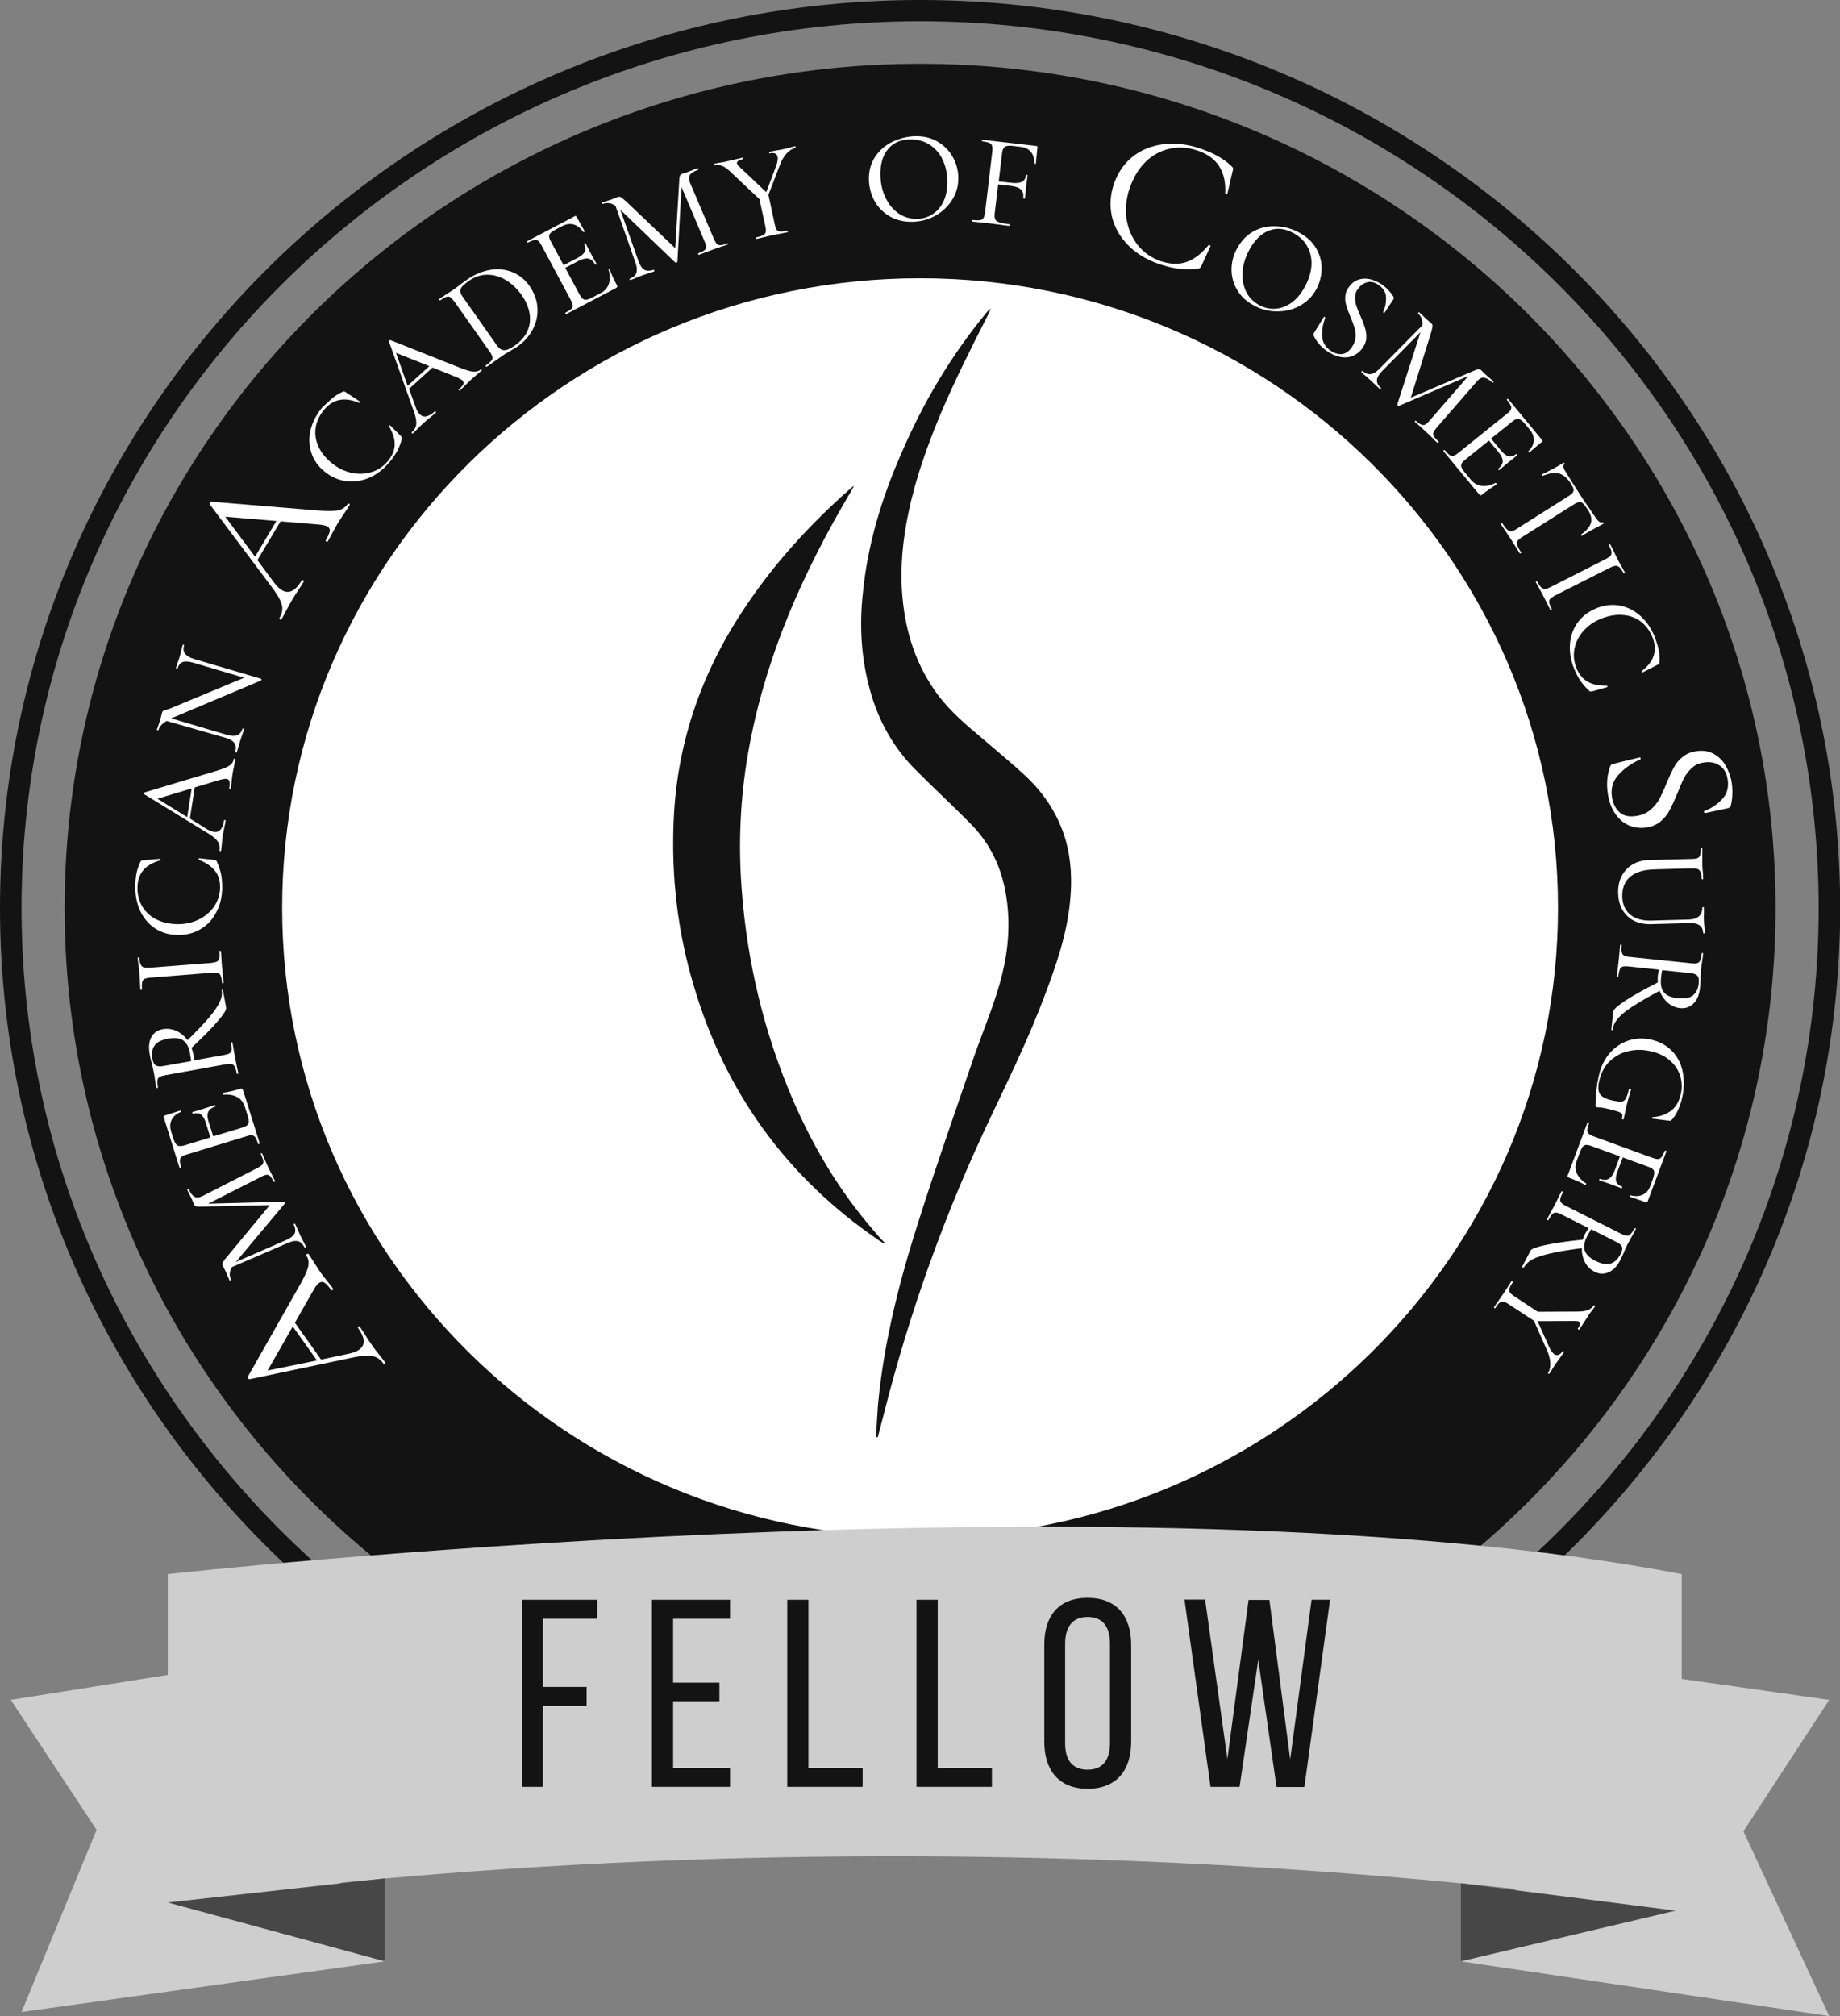 <svg width="63" height="69" viewBox="0 0 63 69" fill="none" xmlns="http://www.w3.org/2000/svg">
<rect x="0" y="0" width="63" height="69" fill="#808080" stroke="none"/>
<g clip-path="url(#clip0_125_453)">
<path d="M31.503 62.149C14.129 62.149 0 48.211 0 31.078C0 13.944 14.129 0 31.503 0C48.877 0 63.006 13.938 63.006 31.078C63.006 48.217 48.871 62.149 31.503 62.149ZM31.503 0.728C14.535 0.728 0.737 14.338 0.737 31.078C0.737 47.811 14.541 61.428 31.503 61.428C48.465 61.428 62.269 47.811 62.269 31.078C62.263 14.338 48.465 0.728 31.503 0.728Z" fill="#131313"/>
<path d="M31.503 59.973C47.68 59.973 60.794 47.036 60.794 31.078C60.794 15.119 47.68 2.183 31.503 2.183C15.326 2.183 2.212 15.119 2.212 31.078C2.212 47.036 15.326 59.973 31.503 59.973Z" fill="#131313"/>
<path d="M31.503 52.715C43.617 52.715 53.437 43.028 53.437 31.077C53.437 19.127 43.617 9.439 31.503 9.439C19.389 9.439 9.569 19.127 9.569 31.077C9.569 43.028 19.389 52.715 31.503 52.715Z" fill="white"/>
<path d="M31.503 52.806C19.359 52.806 9.477 43.057 9.477 31.078C9.477 19.098 19.359 9.349 31.503 9.349C43.647 9.349 53.529 19.091 53.529 31.078C53.529 43.063 43.647 52.806 31.503 52.806ZM31.503 9.524C19.457 9.524 9.661 19.189 9.661 31.071C9.661 42.954 19.457 52.618 31.503 52.618C43.549 52.618 53.345 42.954 53.345 31.071C53.345 19.195 43.542 9.524 31.503 9.524Z" fill="#131313"/>
<path d="M5.746 53.874C5.746 53.874 38.571 50.224 57.579 53.874V65.393C57.579 65.393 33.869 61.391 5.746 65.114V53.874Z" fill="#CECECE"/>
<path d="M57.37 57.432L62.631 58.178L59.693 62.677L62.631 69L50.02 67.127L57.37 57.432Z" fill="#CECECE"/>
<path d="M50.02 64.453V67.126L57.37 65.393L50.02 64.453Z" fill="#474747"/>
<path d="M0.369 58.178L7.436 57.056L13.176 67.127L0.737 68.861L3.306 62.628L0.369 58.178Z" fill="#CECECE"/>
<path d="M5.746 65.114L13.176 64.289V67.127L5.746 65.114Z" fill="#474747"/>
<path d="M20.084 58.384H18.591V61.155H17.866V54.752H20.447V55.401H18.591V57.735H20.084V58.384Z" fill="#131313"/>
<path d="M24.632 58.226H23.047V60.506H24.995V61.155H22.321V54.752H24.995V55.401H23.047V57.59H24.632V58.226Z" fill="#131313"/>
<path d="M26.955 54.752H27.68V60.506H29.536V61.155H26.955V54.752Z" fill="#131313"/>
<path d="M31.38 54.752H32.106V60.506H33.962V61.155H31.38V54.752Z" fill="#131313"/>
<path d="M37.237 54.686C38.239 54.686 38.73 55.316 38.73 56.298V59.609C38.73 60.579 38.239 61.221 37.237 61.221C36.248 61.221 35.756 60.579 35.756 59.609V56.298C35.75 55.316 36.241 54.686 37.237 54.686ZM37.237 60.567C37.766 60.567 38.005 60.227 38.005 59.645V56.262C38.005 55.686 37.766 55.341 37.237 55.341C36.715 55.341 36.469 55.686 36.469 56.262V59.645C36.463 60.233 36.715 60.567 37.237 60.567Z" fill="#131313"/>
<path d="M41.447 61.155L40.556 54.746H41.262L42.025 60.203L42.75 54.758H43.463L44.175 60.215L44.907 54.752H45.54L44.661 61.161H43.708L43.082 56.808L42.442 61.155H41.447Z" fill="#131313"/>
<path d="M29.991 49.187C30.016 48.829 30.034 48.459 30.059 48.108C30.262 45.895 30.821 43.743 31.503 41.633C32.062 39.881 32.677 38.129 33.279 36.37C33.544 35.582 33.869 34.812 34.121 34.024C34.404 33.151 34.564 32.272 34.521 31.35C34.465 30.162 34.109 29.095 33.267 28.228C32.812 27.767 32.345 27.319 31.878 26.87C31.694 26.688 31.503 26.5 31.319 26.318C30.569 25.555 30.078 24.657 29.795 23.645C29.488 22.553 29.42 21.432 29.543 20.31C29.703 18.649 30.182 17.067 30.852 15.539C31.602 13.787 32.56 12.174 33.765 10.713C33.808 10.658 33.857 10.61 33.925 10.567C33.9 10.634 33.857 10.701 33.833 10.768C33.261 11.889 32.696 13.011 32.204 14.169C31.749 15.26 31.35 16.369 31.11 17.527C30.907 18.479 30.815 19.425 30.895 20.389C30.999 21.644 31.374 22.802 32.136 23.814C32.548 24.354 33.07 24.803 33.593 25.239C34.115 25.688 34.65 26.124 35.142 26.585C35.781 27.191 36.248 27.919 36.494 28.774C36.678 29.447 36.709 30.132 36.641 30.817C36.537 31.951 36.174 33.006 35.775 34.06C35.252 35.455 34.601 36.801 33.955 38.159C32.376 41.457 31.147 44.883 30.256 48.417C30.188 48.678 30.12 48.932 30.053 49.193C30.028 49.187 30.004 49.187 29.991 49.187Z" fill="#131313"/>
<path d="M30.268 42.566C30.2 42.524 30.145 42.488 30.083 42.445C26.918 40.281 24.817 37.359 23.747 33.715C23.2 31.884 22.985 30.011 23.065 28.113C23.169 25.488 23.987 23.093 25.431 20.904C26.476 19.31 27.742 17.928 29.174 16.673C29.186 16.66 29.198 16.66 29.241 16.63C29.198 16.709 29.174 16.751 29.149 16.8C28.332 18.17 27.601 19.583 26.998 21.044C26.371 22.584 25.892 24.166 25.609 25.803C25.345 27.331 25.277 28.877 25.394 30.429C25.579 32.921 26.156 35.334 27.146 37.638C27.84 39.244 28.725 40.736 29.874 42.069C30.01 42.227 30.139 42.385 30.286 42.53C30.286 42.554 30.286 42.554 30.268 42.566Z" fill="#131313"/>
<path d="M10.515 42.918C10.534 42.906 10.552 42.9 10.564 42.918C10.614 42.985 10.681 43.094 10.773 43.239C10.866 43.385 10.939 43.494 10.982 43.561C11.038 43.64 11.117 43.737 11.21 43.852C11.296 43.961 11.363 44.046 11.406 44.106C11.419 44.119 11.412 44.137 11.388 44.149C11.369 44.161 11.351 44.167 11.339 44.149C11.246 44.022 11.173 43.937 11.111 43.9C11.05 43.864 10.988 43.864 10.927 43.906C10.872 43.943 10.81 44.022 10.736 44.149L10.097 45.271L10.995 46.532L11.947 46.331C12.088 46.301 12.199 46.259 12.291 46.198C12.519 46.041 12.506 45.792 12.261 45.452C12.248 45.434 12.254 45.416 12.273 45.404C12.291 45.392 12.31 45.392 12.322 45.41C12.365 45.471 12.427 45.568 12.506 45.695C12.592 45.834 12.672 45.95 12.746 46.053C12.807 46.144 12.887 46.247 12.986 46.368C13.066 46.471 13.133 46.556 13.189 46.629C13.201 46.647 13.195 46.665 13.176 46.677C13.158 46.689 13.139 46.689 13.127 46.671C13.059 46.574 12.98 46.501 12.894 46.459C12.807 46.416 12.691 46.398 12.549 46.398C12.408 46.404 12.217 46.428 11.978 46.483L8.542 47.205C8.524 47.205 8.512 47.192 8.493 47.174C8.481 47.156 8.475 47.138 8.481 47.126L10.239 44.028C10.417 43.725 10.515 43.5 10.552 43.355C10.583 43.203 10.564 43.076 10.484 42.967C10.484 42.949 10.491 42.93 10.515 42.918ZM10.853 46.562L10.024 45.398L9.163 46.907L10.853 46.562Z" fill="white"/>
<path d="M8.942 39.474C8.96 39.468 8.966 39.468 8.972 39.474C9.015 39.559 9.046 39.632 9.065 39.687L9.194 39.972L9.329 40.245C9.353 40.287 9.384 40.348 9.421 40.426C9.421 40.432 9.415 40.438 9.403 40.445C9.384 40.451 9.378 40.451 9.372 40.451C9.329 40.36 9.286 40.293 9.255 40.257C9.218 40.22 9.181 40.202 9.132 40.208C9.089 40.208 9.022 40.232 8.942 40.275L7.129 41.196L9.716 41.13C9.728 41.13 9.741 41.136 9.747 41.154C9.753 41.166 9.753 41.184 9.747 41.196L8.075 43.191L9.802 42.439C9.95 42.373 10.042 42.3 10.085 42.221C10.128 42.136 10.116 42.033 10.054 41.906C10.054 41.9 10.06 41.894 10.072 41.888C10.091 41.881 10.097 41.881 10.103 41.881C10.14 41.96 10.165 42.015 10.183 42.057L10.281 42.282L10.392 42.5C10.411 42.536 10.441 42.591 10.472 42.663C10.478 42.67 10.472 42.682 10.454 42.688C10.435 42.694 10.429 42.694 10.423 42.688C10.367 42.579 10.3 42.506 10.208 42.482C10.116 42.457 9.999 42.476 9.851 42.542L7.94 43.367C7.854 43.506 7.842 43.652 7.909 43.797C7.915 43.803 7.909 43.815 7.891 43.822C7.872 43.828 7.866 43.828 7.86 43.822L7.786 43.658C7.774 43.627 7.756 43.585 7.737 43.537C7.713 43.482 7.688 43.44 7.67 43.403C7.651 43.367 7.633 43.337 7.627 43.318C7.608 43.282 7.608 43.252 7.627 43.215C7.639 43.185 7.682 43.118 7.756 43.033L9.237 41.245L6.803 41.299C6.717 41.299 6.668 41.275 6.643 41.227C6.637 41.215 6.631 41.19 6.619 41.166C6.606 41.136 6.594 41.099 6.576 41.057L6.477 40.857C6.459 40.827 6.434 40.784 6.41 40.717C6.41 40.711 6.416 40.705 6.428 40.699C6.447 40.693 6.453 40.693 6.459 40.693C6.52 40.833 6.588 40.917 6.662 40.96C6.729 40.996 6.821 40.99 6.932 40.936L8.807 39.978C8.893 39.935 8.948 39.893 8.979 39.862C9.009 39.826 9.022 39.784 9.015 39.735C9.009 39.681 8.979 39.608 8.936 39.505C8.917 39.487 8.923 39.481 8.942 39.474Z" fill="white"/>
<path d="M7.633 37.431C7.627 37.413 7.633 37.401 7.639 37.401C7.836 37.371 8.038 37.322 8.235 37.262C8.26 37.256 8.278 37.256 8.29 37.262C8.303 37.268 8.315 37.286 8.321 37.31L8.893 39.135C8.893 39.141 8.887 39.147 8.868 39.153C8.85 39.159 8.844 39.159 8.837 39.153C8.807 39.044 8.77 38.971 8.745 38.929C8.714 38.886 8.678 38.862 8.628 38.856C8.579 38.85 8.512 38.862 8.426 38.892L6.398 39.511C6.312 39.535 6.25 39.566 6.213 39.596C6.176 39.626 6.158 39.669 6.158 39.723C6.158 39.778 6.176 39.856 6.207 39.966C6.207 39.972 6.201 39.978 6.182 39.984C6.164 39.99 6.158 39.99 6.152 39.984L5.605 38.232C5.599 38.207 5.605 38.189 5.629 38.183L6.176 38.007C6.182 38.007 6.195 38.013 6.195 38.026C6.201 38.044 6.195 38.05 6.189 38.056C6.035 38.123 5.93 38.214 5.875 38.329C5.82 38.444 5.814 38.571 5.857 38.717L5.93 38.953C5.973 39.087 6.023 39.171 6.072 39.202C6.121 39.232 6.201 39.232 6.312 39.202L7.203 38.929L7.049 38.432C7.006 38.286 6.945 38.189 6.877 38.141C6.809 38.092 6.717 38.086 6.607 38.117C6.6 38.117 6.594 38.11 6.588 38.092C6.582 38.074 6.582 38.068 6.588 38.062L6.951 37.953C7.037 37.928 7.098 37.904 7.141 37.892L7.356 37.819C7.362 37.819 7.369 37.825 7.375 37.844C7.381 37.862 7.381 37.868 7.375 37.874C7.246 37.91 7.166 37.977 7.129 38.056C7.092 38.141 7.098 38.256 7.147 38.407L7.301 38.892L8.303 38.589C8.376 38.565 8.432 38.541 8.463 38.511C8.493 38.48 8.512 38.444 8.518 38.395C8.518 38.347 8.506 38.28 8.481 38.189L8.383 37.88C8.333 37.728 8.247 37.613 8.118 37.547C7.989 37.474 7.83 37.45 7.639 37.468C7.645 37.456 7.639 37.45 7.633 37.431Z" fill="white"/>
<path d="M7.602 33.879C7.621 33.872 7.633 33.879 7.633 33.885L7.744 34.491C7.756 34.564 7.658 34.715 7.449 34.958C7.24 35.2 6.945 35.503 6.558 35.861C6.588 35.94 6.607 36.013 6.619 36.079C6.619 36.091 6.631 36.164 6.644 36.291L7.664 36.11C7.756 36.091 7.824 36.073 7.86 36.049C7.897 36.025 7.922 35.982 7.928 35.934C7.934 35.879 7.928 35.8 7.903 35.691C7.903 35.685 7.91 35.679 7.928 35.673C7.947 35.667 7.959 35.673 7.959 35.679C7.977 35.776 7.99 35.849 7.996 35.897L8.051 36.213L8.112 36.516C8.125 36.57 8.143 36.649 8.162 36.74C8.162 36.746 8.155 36.752 8.137 36.752C8.119 36.758 8.112 36.752 8.106 36.746C8.088 36.637 8.063 36.558 8.039 36.51C8.014 36.461 7.977 36.431 7.934 36.419C7.885 36.407 7.817 36.413 7.731 36.425L5.648 36.801C5.556 36.819 5.494 36.837 5.457 36.861C5.421 36.886 5.396 36.928 5.39 36.977C5.384 37.031 5.39 37.11 5.408 37.219C5.408 37.225 5.402 37.231 5.384 37.237C5.365 37.243 5.353 37.237 5.353 37.231L5.316 37.013C5.298 36.886 5.285 36.782 5.267 36.704C5.255 36.643 5.242 36.583 5.23 36.528C5.218 36.473 5.206 36.425 5.193 36.382C5.162 36.273 5.138 36.17 5.126 36.079C5.083 35.843 5.101 35.649 5.181 35.497C5.261 35.346 5.396 35.255 5.574 35.224C5.734 35.194 5.894 35.218 6.041 35.285C6.189 35.352 6.318 35.461 6.422 35.6C6.742 35.285 6.988 35.024 7.16 34.824C7.332 34.618 7.455 34.442 7.522 34.297C7.59 34.151 7.615 34.012 7.59 33.891C7.578 33.885 7.584 33.879 7.602 33.879ZM6.508 36.055C6.465 35.831 6.385 35.685 6.269 35.606C6.152 35.528 5.986 35.509 5.771 35.546C5.531 35.588 5.371 35.667 5.292 35.782C5.212 35.897 5.187 36.049 5.218 36.231C5.236 36.346 5.273 36.425 5.328 36.461C5.378 36.498 5.47 36.51 5.593 36.486L6.545 36.316C6.533 36.237 6.521 36.146 6.508 36.055Z" fill="white"/>
<path d="M7.43 32.909C7.473 32.884 7.498 32.848 7.51 32.8C7.522 32.745 7.522 32.666 7.51 32.557C7.51 32.551 7.516 32.545 7.535 32.545C7.553 32.545 7.559 32.545 7.565 32.551C7.572 32.642 7.578 32.715 7.578 32.769L7.602 33.097L7.633 33.406C7.639 33.46 7.645 33.539 7.658 33.636C7.658 33.642 7.652 33.648 7.633 33.654C7.615 33.654 7.602 33.654 7.602 33.642C7.596 33.533 7.578 33.448 7.559 33.4C7.541 33.351 7.51 33.315 7.461 33.303C7.418 33.285 7.344 33.285 7.258 33.291L5.144 33.46C5.052 33.467 4.984 33.485 4.947 33.503C4.904 33.527 4.88 33.563 4.868 33.618C4.855 33.673 4.855 33.751 4.861 33.861C4.861 33.867 4.855 33.873 4.837 33.879C4.818 33.879 4.806 33.879 4.806 33.867L4.794 33.636C4.788 33.509 4.781 33.406 4.775 33.327C4.769 33.242 4.757 33.133 4.738 33L4.714 32.781C4.714 32.775 4.72 32.769 4.738 32.769C4.757 32.769 4.769 32.769 4.769 32.775C4.775 32.884 4.794 32.963 4.818 33.012C4.843 33.06 4.874 33.097 4.923 33.109C4.966 33.121 5.04 33.127 5.126 33.121L7.227 32.957C7.32 32.945 7.387 32.933 7.43 32.909Z" fill="white"/>
<path d="M4.677 29.871C4.708 29.738 4.751 29.61 4.812 29.489C4.824 29.471 4.837 29.453 4.849 29.453C4.861 29.447 4.886 29.447 4.923 29.441L5.482 29.392C5.488 29.392 5.494 29.398 5.5 29.416C5.5 29.435 5.5 29.441 5.488 29.447C4.978 29.586 4.714 29.889 4.708 30.368C4.701 30.611 4.757 30.829 4.867 31.017C4.978 31.205 5.138 31.357 5.341 31.46C5.549 31.569 5.789 31.623 6.066 31.629C6.336 31.635 6.582 31.581 6.803 31.472C7.024 31.363 7.203 31.211 7.332 31.023C7.461 30.835 7.528 30.623 7.535 30.393C7.541 30.156 7.485 29.956 7.362 29.805C7.246 29.653 7.061 29.526 6.809 29.429C6.803 29.422 6.797 29.416 6.803 29.398C6.809 29.386 6.809 29.374 6.816 29.374L7.326 29.429C7.362 29.435 7.387 29.441 7.393 29.447C7.405 29.453 7.418 29.465 7.424 29.483C7.492 29.641 7.541 29.786 7.571 29.926C7.596 30.065 7.608 30.223 7.608 30.393C7.602 30.708 7.535 30.993 7.399 31.235C7.27 31.484 7.086 31.672 6.859 31.805C6.631 31.939 6.367 32.005 6.072 31.999C5.783 31.993 5.531 31.92 5.31 31.775C5.089 31.629 4.923 31.429 4.8 31.175C4.683 30.92 4.628 30.635 4.634 30.326C4.634 30.156 4.652 29.998 4.677 29.871Z" fill="white"/>
<path d="M8.032 25.967C8.051 25.967 8.057 25.979 8.057 25.991C8.051 26.046 8.032 26.137 8.008 26.252C7.983 26.367 7.965 26.458 7.958 26.512C7.946 26.579 7.94 26.664 7.928 26.767C7.921 26.864 7.909 26.937 7.903 26.991C7.903 27.003 7.891 27.009 7.872 27.003C7.854 27.003 7.848 26.991 7.848 26.979C7.866 26.87 7.866 26.791 7.854 26.743C7.842 26.694 7.811 26.664 7.756 26.658C7.713 26.652 7.639 26.664 7.54 26.688L6.668 26.949L6.502 28.016L7.08 28.374C7.166 28.428 7.245 28.459 7.319 28.471C7.51 28.501 7.627 28.368 7.67 28.083C7.67 28.07 7.682 28.064 7.7 28.064C7.719 28.064 7.725 28.077 7.725 28.089C7.719 28.143 7.7 28.222 7.682 28.319C7.657 28.434 7.639 28.531 7.627 28.61C7.614 28.683 7.602 28.774 7.596 28.883C7.59 28.974 7.577 29.047 7.571 29.113C7.571 29.125 7.559 29.131 7.54 29.131C7.522 29.131 7.516 29.119 7.516 29.107C7.528 29.022 7.522 28.95 7.504 28.889C7.479 28.828 7.436 28.762 7.362 28.695C7.288 28.628 7.178 28.549 7.03 28.465L4.941 27.185C4.935 27.179 4.929 27.167 4.935 27.149C4.935 27.131 4.941 27.119 4.953 27.119L7.362 26.397C7.596 26.331 7.762 26.264 7.848 26.209C7.94 26.149 7.989 26.076 8.001 25.979C8.001 25.967 8.014 25.961 8.032 25.967ZM6.41 27.967L6.563 26.985L5.389 27.337L6.41 27.967Z" fill="white"/>
<path d="M6.281 22.062C6.299 22.068 6.305 22.074 6.305 22.08C6.268 22.202 6.281 22.299 6.336 22.372C6.391 22.444 6.496 22.511 6.643 22.553L8.942 23.232C8.948 23.232 8.954 23.244 8.954 23.257C8.954 23.275 8.948 23.281 8.942 23.287L5.881 24.578L5.857 24.584L7.762 25.148C7.915 25.191 8.032 25.197 8.118 25.166C8.204 25.13 8.266 25.057 8.303 24.942C8.303 24.936 8.315 24.93 8.333 24.936C8.352 24.942 8.358 24.948 8.358 24.954C8.339 25.021 8.321 25.075 8.303 25.118L8.229 25.336L8.161 25.567C8.149 25.609 8.131 25.676 8.106 25.755C8.106 25.761 8.094 25.761 8.075 25.755C8.057 25.748 8.051 25.742 8.051 25.736C8.088 25.615 8.081 25.512 8.026 25.433C7.971 25.354 7.872 25.294 7.719 25.251L5.709 24.675C5.555 24.76 5.463 24.863 5.426 24.985C5.426 24.991 5.414 24.997 5.396 24.991C5.377 24.985 5.371 24.978 5.371 24.972L5.426 24.815C5.439 24.778 5.457 24.73 5.476 24.669L5.531 24.463C5.537 24.439 5.543 24.409 5.555 24.372C5.562 24.348 5.574 24.336 5.586 24.33C5.598 24.324 5.629 24.311 5.672 24.299C5.734 24.281 5.795 24.263 5.85 24.239L8.358 23.196L6.619 22.681C6.465 22.638 6.348 22.626 6.262 22.656C6.176 22.687 6.115 22.759 6.078 22.881C6.078 22.887 6.066 22.887 6.047 22.881C6.029 22.875 6.023 22.869 6.023 22.863L6.078 22.693C6.115 22.602 6.139 22.529 6.152 22.474C6.17 22.42 6.188 22.347 6.207 22.25L6.256 22.074C6.256 22.062 6.268 22.062 6.281 22.062Z" fill="white"/>
<path d="M11.953 17.242C11.978 17.255 11.984 17.267 11.972 17.285C11.929 17.358 11.861 17.461 11.763 17.606C11.664 17.752 11.597 17.855 11.554 17.927C11.505 18.012 11.443 18.122 11.376 18.249C11.314 18.37 11.259 18.467 11.222 18.534C11.216 18.546 11.197 18.552 11.173 18.534C11.148 18.522 11.142 18.509 11.154 18.491C11.234 18.358 11.277 18.255 11.29 18.182C11.302 18.109 11.271 18.055 11.21 18.018C11.154 17.988 11.056 17.964 10.909 17.952L9.606 17.843L8.813 19.17L9.39 19.946C9.476 20.062 9.563 20.146 9.655 20.201C9.894 20.34 10.116 20.225 10.331 19.868C10.343 19.849 10.361 19.843 10.38 19.861C10.405 19.874 10.411 19.892 10.398 19.91C10.361 19.977 10.3 20.074 10.214 20.195C10.122 20.334 10.048 20.45 9.987 20.559C9.931 20.65 9.87 20.765 9.796 20.904C9.735 21.02 9.685 21.116 9.636 21.195C9.624 21.213 9.606 21.22 9.587 21.201C9.563 21.189 9.556 21.171 9.569 21.153C9.63 21.05 9.661 20.947 9.667 20.856C9.673 20.759 9.642 20.65 9.581 20.522C9.52 20.395 9.415 20.237 9.268 20.043L7.178 17.255C7.172 17.242 7.172 17.224 7.19 17.2C7.209 17.176 7.215 17.17 7.233 17.17L10.822 17.467C11.173 17.497 11.425 17.497 11.572 17.467C11.726 17.436 11.83 17.358 11.904 17.248C11.916 17.23 11.929 17.23 11.953 17.242ZM8.733 19.055L9.464 17.831L7.713 17.685L8.733 19.055Z" fill="white"/>
<path d="M11.394 13.617C11.499 13.532 11.615 13.459 11.745 13.405C11.769 13.399 11.787 13.393 11.794 13.399C11.806 13.405 11.824 13.417 11.855 13.435L12.322 13.744C12.328 13.75 12.328 13.762 12.322 13.775C12.316 13.787 12.304 13.793 12.291 13.787C11.806 13.581 11.406 13.653 11.099 14.023C10.939 14.211 10.847 14.411 10.81 14.623C10.774 14.836 10.804 15.054 10.896 15.266C10.989 15.478 11.142 15.672 11.357 15.848C11.566 16.018 11.787 16.127 12.027 16.181C12.267 16.236 12.5 16.224 12.722 16.157C12.943 16.091 13.127 15.963 13.275 15.787C13.428 15.606 13.508 15.418 13.514 15.224C13.521 15.03 13.453 14.817 13.318 14.587C13.312 14.581 13.318 14.569 13.33 14.563C13.342 14.551 13.348 14.551 13.355 14.557L13.717 14.914C13.742 14.945 13.754 14.963 13.76 14.969C13.767 14.981 13.767 14.999 13.76 15.018C13.717 15.181 13.662 15.327 13.594 15.448C13.527 15.569 13.435 15.703 13.324 15.83C13.121 16.072 12.888 16.248 12.63 16.357C12.371 16.466 12.107 16.503 11.843 16.466C11.579 16.43 11.333 16.321 11.105 16.133C10.884 15.951 10.737 15.739 10.657 15.484C10.577 15.236 10.571 14.975 10.638 14.702C10.706 14.429 10.841 14.175 11.044 13.932C11.179 13.817 11.29 13.702 11.394 13.617Z" fill="white"/>
<path d="M16.489 12.647C16.501 12.659 16.501 12.671 16.495 12.677C16.452 12.714 16.385 12.774 16.292 12.853C16.2 12.932 16.133 12.986 16.09 13.029C16.04 13.077 15.973 13.138 15.905 13.211C15.838 13.277 15.782 13.332 15.745 13.368C15.739 13.374 15.727 13.374 15.715 13.362C15.702 13.35 15.702 13.338 15.709 13.332C15.789 13.259 15.844 13.199 15.862 13.156C15.881 13.108 15.874 13.071 15.844 13.029C15.813 12.999 15.752 12.962 15.659 12.92L14.811 12.58L14.006 13.308L14.234 13.944C14.264 14.035 14.307 14.114 14.363 14.169C14.492 14.308 14.664 14.278 14.885 14.084C14.897 14.072 14.91 14.078 14.922 14.09C14.934 14.102 14.934 14.114 14.922 14.126C14.879 14.163 14.824 14.211 14.738 14.278C14.645 14.351 14.572 14.417 14.51 14.472C14.455 14.52 14.387 14.587 14.307 14.666C14.246 14.733 14.191 14.787 14.141 14.83C14.129 14.842 14.117 14.836 14.104 14.823C14.092 14.811 14.092 14.799 14.104 14.787C14.166 14.733 14.209 14.672 14.234 14.605C14.258 14.545 14.258 14.46 14.246 14.369C14.234 14.272 14.197 14.145 14.135 13.981L13.318 11.689C13.318 11.677 13.324 11.665 13.336 11.653C13.349 11.641 13.361 11.634 13.367 11.641L15.702 12.568C15.93 12.659 16.096 12.714 16.206 12.72C16.317 12.726 16.403 12.701 16.471 12.641C16.465 12.629 16.477 12.629 16.489 12.647ZM13.957 13.205L14.701 12.532L13.558 12.077L13.957 13.205Z" fill="white"/>
<path d="M17.429 12.035C17.392 12.059 17.343 12.089 17.288 12.119C17.233 12.156 17.171 12.192 17.11 12.241L16.852 12.423C16.809 12.459 16.741 12.501 16.661 12.556C16.655 12.562 16.649 12.556 16.637 12.538C16.624 12.526 16.624 12.514 16.631 12.508C16.723 12.447 16.784 12.392 16.821 12.35C16.858 12.307 16.87 12.265 16.858 12.216C16.846 12.168 16.821 12.107 16.766 12.035L15.555 10.319C15.5 10.246 15.457 10.198 15.42 10.173C15.383 10.149 15.334 10.143 15.284 10.161C15.229 10.179 15.162 10.216 15.069 10.282C15.063 10.289 15.057 10.282 15.045 10.264C15.033 10.252 15.033 10.24 15.039 10.234L15.229 10.107C15.346 10.034 15.432 9.979 15.493 9.937C15.592 9.87 15.678 9.803 15.77 9.731C15.887 9.646 15.967 9.585 16.004 9.561C16.262 9.385 16.532 9.276 16.802 9.234C17.073 9.197 17.325 9.221 17.552 9.318C17.786 9.415 17.97 9.567 18.124 9.779C18.29 10.022 18.388 10.27 18.4 10.531C18.419 10.792 18.364 11.04 18.241 11.277C18.118 11.507 17.939 11.707 17.712 11.865C17.626 11.919 17.534 11.974 17.429 12.035ZM18.044 11.362C18.136 11.174 18.167 10.974 18.136 10.755C18.105 10.537 18.013 10.313 17.854 10.088C17.7 9.876 17.522 9.706 17.319 9.585C17.116 9.464 16.907 9.403 16.686 9.403C16.471 9.403 16.262 9.47 16.071 9.603C15.961 9.676 15.887 9.743 15.838 9.791C15.789 9.846 15.764 9.894 15.758 9.949C15.758 10.004 15.782 10.07 15.832 10.143L17.005 11.81C17.079 11.919 17.165 11.98 17.251 11.986C17.337 11.992 17.46 11.944 17.614 11.835C17.81 11.701 17.952 11.543 18.044 11.362Z" fill="white"/>
<path d="M20.84 9.209C20.858 9.203 20.864 9.203 20.871 9.209C20.938 9.397 21.024 9.579 21.123 9.761C21.135 9.785 21.135 9.798 21.135 9.816C21.129 9.828 21.116 9.846 21.092 9.858L19.377 10.755C19.371 10.755 19.365 10.749 19.359 10.737C19.353 10.719 19.346 10.713 19.353 10.707C19.451 10.652 19.525 10.61 19.562 10.574C19.598 10.537 19.617 10.495 19.611 10.446C19.605 10.398 19.58 10.337 19.537 10.258L18.547 8.409C18.505 8.33 18.468 8.276 18.431 8.245C18.394 8.215 18.351 8.209 18.296 8.215C18.24 8.227 18.166 8.258 18.068 8.306C18.062 8.306 18.056 8.3 18.05 8.288C18.044 8.27 18.037 8.264 18.044 8.258L19.684 7.397C19.709 7.385 19.727 7.391 19.74 7.415L20.016 7.912C20.023 7.918 20.016 7.93 19.998 7.936C19.986 7.942 19.973 7.942 19.967 7.936C19.875 7.803 19.764 7.718 19.642 7.682C19.518 7.645 19.383 7.67 19.254 7.736L19.033 7.851C18.904 7.918 18.83 7.979 18.812 8.033C18.787 8.088 18.806 8.167 18.861 8.264L19.297 9.076L19.764 8.834C19.9 8.761 19.986 8.688 20.023 8.615C20.059 8.536 20.047 8.452 19.998 8.349C19.998 8.342 20.004 8.336 20.016 8.33C20.035 8.324 20.041 8.318 20.047 8.324L20.219 8.658C20.262 8.737 20.293 8.791 20.317 8.834L20.428 9.034C20.428 9.04 20.422 9.046 20.41 9.052C20.391 9.058 20.385 9.064 20.379 9.058C20.317 8.943 20.238 8.87 20.152 8.852C20.059 8.834 19.949 8.858 19.807 8.931L19.353 9.167L19.844 10.082C19.881 10.149 19.918 10.198 19.955 10.228C19.992 10.252 20.029 10.264 20.078 10.258C20.127 10.252 20.195 10.228 20.274 10.185L20.563 10.034C20.705 9.961 20.803 9.852 20.846 9.713C20.895 9.573 20.889 9.416 20.84 9.234C20.821 9.222 20.828 9.216 20.84 9.209Z" fill="white"/>
<path d="M24.927 8.336C24.933 8.355 24.933 8.361 24.921 8.367C24.829 8.397 24.755 8.427 24.7 8.439L24.405 8.543L24.116 8.652C24.073 8.67 24.005 8.694 23.925 8.724C23.919 8.724 23.913 8.718 23.907 8.7C23.901 8.682 23.901 8.676 23.907 8.67C24.005 8.633 24.073 8.603 24.116 8.567C24.159 8.536 24.177 8.494 24.177 8.452C24.177 8.409 24.159 8.342 24.122 8.258L23.335 6.402L23.194 8.955C23.194 8.967 23.182 8.979 23.163 8.985C23.151 8.991 23.133 8.991 23.12 8.985L21.24 7.178L21.86 8.937C21.916 9.088 21.983 9.185 22.063 9.234C22.143 9.282 22.248 9.276 22.383 9.234C22.389 9.234 22.395 9.24 22.401 9.258C22.407 9.276 22.407 9.282 22.401 9.288C22.321 9.319 22.26 9.337 22.217 9.349L21.983 9.428L21.756 9.519C21.719 9.537 21.658 9.561 21.584 9.585C21.578 9.591 21.566 9.579 21.559 9.567C21.553 9.549 21.553 9.543 21.566 9.537C21.682 9.494 21.756 9.428 21.787 9.343C21.817 9.252 21.811 9.137 21.756 8.985L21.074 7.045C20.939 6.948 20.797 6.924 20.637 6.978C20.631 6.984 20.619 6.972 20.613 6.96C20.607 6.942 20.607 6.936 20.619 6.93L20.791 6.875C20.822 6.869 20.865 6.851 20.92 6.833C20.976 6.815 21.025 6.79 21.062 6.778C21.098 6.76 21.129 6.748 21.154 6.742C21.191 6.73 21.227 6.73 21.258 6.748C21.289 6.766 21.35 6.815 21.436 6.893L23.12 8.494L23.262 6.099C23.268 6.014 23.299 5.966 23.354 5.948C23.366 5.942 23.391 5.936 23.422 5.929C23.452 5.923 23.489 5.911 23.532 5.893L23.747 5.808C23.778 5.796 23.827 5.772 23.889 5.754C23.895 5.754 23.901 5.76 23.907 5.778C23.913 5.796 23.913 5.802 23.907 5.808C23.766 5.863 23.667 5.917 23.624 5.984C23.581 6.051 23.581 6.142 23.624 6.251L24.442 8.173C24.479 8.258 24.515 8.318 24.546 8.349C24.577 8.379 24.62 8.397 24.675 8.391C24.731 8.391 24.804 8.367 24.915 8.33C24.909 8.312 24.921 8.318 24.927 8.336Z" fill="white"/>
<path d="M27.238 5.032C27.244 5.05 27.238 5.056 27.232 5.062C27.127 5.087 27.029 5.147 26.93 5.256C26.832 5.365 26.758 5.499 26.697 5.663L26.31 6.669L26.525 7.669C26.543 7.76 26.568 7.827 26.592 7.863C26.617 7.9 26.66 7.924 26.709 7.924C26.765 7.93 26.844 7.918 26.955 7.894C26.961 7.894 26.967 7.9 26.974 7.918C26.98 7.936 26.974 7.948 26.967 7.948C26.875 7.966 26.801 7.979 26.752 7.991L26.433 8.051L26.125 8.124C26.07 8.136 25.996 8.154 25.898 8.179C25.892 8.179 25.886 8.173 25.886 8.154C25.88 8.136 25.886 8.13 25.892 8.124C26.002 8.1 26.082 8.076 26.131 8.051C26.181 8.027 26.205 7.991 26.218 7.942C26.23 7.894 26.224 7.827 26.205 7.742L26.002 6.814L25.044 5.911C24.927 5.796 24.823 5.717 24.736 5.681C24.65 5.644 24.564 5.632 24.472 5.656C24.466 5.656 24.46 5.65 24.454 5.632C24.448 5.614 24.454 5.602 24.46 5.602L24.62 5.572C24.693 5.559 24.743 5.553 24.779 5.547C24.884 5.523 25.013 5.493 25.173 5.456L25.425 5.396C25.431 5.396 25.437 5.402 25.437 5.42C25.443 5.438 25.437 5.444 25.431 5.45C25.283 5.481 25.222 5.529 25.234 5.596C25.24 5.626 25.265 5.663 25.308 5.699L26.236 6.578L26.58 5.663C26.623 5.535 26.642 5.438 26.623 5.365C26.599 5.256 26.506 5.214 26.347 5.25C26.34 5.25 26.334 5.244 26.334 5.226C26.328 5.208 26.334 5.202 26.34 5.196L26.556 5.153C26.678 5.135 26.783 5.117 26.881 5.093C26.93 5.081 26.992 5.068 27.066 5.044L27.232 5.002C27.225 5.008 27.232 5.02 27.238 5.032Z" fill="white"/>
<path d="M30.47 7.409C30.249 7.281 30.071 7.106 29.948 6.887C29.825 6.663 29.758 6.42 29.751 6.154C29.745 5.845 29.819 5.578 29.973 5.353C30.126 5.129 30.329 4.959 30.575 4.844C30.821 4.729 31.073 4.668 31.337 4.662C31.626 4.656 31.884 4.717 32.105 4.85C32.326 4.978 32.498 5.153 32.621 5.372C32.744 5.59 32.806 5.82 32.812 6.069C32.818 6.342 32.751 6.596 32.609 6.827C32.468 7.057 32.271 7.245 32.031 7.378C31.786 7.518 31.521 7.585 31.239 7.591C30.95 7.597 30.698 7.536 30.47 7.409ZM31.933 7.33C32.093 7.227 32.216 7.081 32.308 6.887C32.4 6.693 32.437 6.463 32.437 6.202C32.431 5.923 32.376 5.675 32.271 5.457C32.167 5.238 32.013 5.068 31.822 4.947C31.632 4.826 31.411 4.771 31.159 4.771C30.833 4.777 30.581 4.887 30.403 5.105C30.225 5.323 30.139 5.614 30.145 5.99C30.151 6.275 30.206 6.53 30.317 6.76C30.427 6.99 30.575 7.172 30.759 7.3C30.95 7.433 31.159 7.494 31.398 7.488C31.595 7.488 31.773 7.433 31.933 7.33Z" fill="white"/>
<path d="M35.467 5.596C35.467 5.602 35.455 5.608 35.442 5.608C35.424 5.608 35.418 5.602 35.418 5.59C35.418 5.426 35.375 5.293 35.295 5.196C35.209 5.099 35.092 5.038 34.944 5.026L34.693 4.996C34.557 4.977 34.459 4.99 34.41 5.02C34.361 5.05 34.324 5.123 34.312 5.226L34.195 6.208L34.631 6.257C34.797 6.275 34.914 6.263 34.994 6.22C35.074 6.178 35.117 6.099 35.129 5.99C35.129 5.984 35.141 5.984 35.16 5.984C35.178 5.984 35.184 5.99 35.184 5.996L35.135 6.366C35.123 6.451 35.117 6.517 35.117 6.566L35.092 6.79C35.092 6.796 35.08 6.796 35.061 6.796C35.043 6.796 35.037 6.79 35.037 6.784C35.049 6.651 35.024 6.554 34.957 6.487C34.889 6.42 34.766 6.378 34.6 6.36L34.176 6.311L34.059 7.287C34.047 7.384 34.053 7.457 34.072 7.5C34.09 7.548 34.139 7.584 34.213 7.609C34.287 7.633 34.404 7.657 34.563 7.675C34.57 7.675 34.57 7.688 34.57 7.706C34.57 7.724 34.563 7.73 34.557 7.73C34.434 7.718 34.336 7.706 34.269 7.694L33.844 7.639L33.537 7.609C33.482 7.603 33.402 7.597 33.297 7.584C33.291 7.584 33.285 7.572 33.285 7.554C33.285 7.536 33.291 7.53 33.304 7.53C33.414 7.542 33.5 7.542 33.556 7.536C33.611 7.53 33.648 7.5 33.672 7.463C33.697 7.421 33.715 7.354 33.728 7.269L33.974 5.19C33.986 5.099 33.98 5.032 33.967 4.99C33.955 4.947 33.924 4.911 33.875 4.893C33.826 4.868 33.746 4.85 33.629 4.838C33.623 4.838 33.623 4.826 33.623 4.808C33.623 4.79 33.629 4.783 33.636 4.783L35.485 4.996C35.51 4.996 35.522 5.014 35.522 5.038L35.467 5.596Z" fill="white"/>
<path d="M41.717 5.354C41.883 5.451 42.043 5.566 42.184 5.705C42.209 5.729 42.221 5.754 42.221 5.766C42.221 5.784 42.215 5.814 42.203 5.863L42.024 6.633C42.018 6.645 42.006 6.651 41.981 6.645C41.957 6.639 41.944 6.633 41.951 6.615C41.987 5.869 41.674 5.384 41.023 5.16C40.691 5.044 40.365 5.02 40.058 5.087C39.75 5.153 39.474 5.299 39.234 5.529C38.995 5.76 38.81 6.063 38.681 6.433C38.558 6.79 38.521 7.142 38.571 7.488C38.626 7.833 38.755 8.136 38.958 8.391C39.16 8.646 39.425 8.827 39.738 8.937C40.064 9.046 40.359 9.058 40.623 8.967C40.887 8.876 41.139 8.682 41.379 8.391C41.385 8.379 41.404 8.379 41.422 8.391C41.441 8.403 41.447 8.409 41.447 8.421L41.145 9.082C41.121 9.131 41.102 9.155 41.09 9.167C41.078 9.179 41.053 9.191 41.023 9.197C40.777 9.222 40.556 9.222 40.353 9.197C40.15 9.173 39.929 9.118 39.695 9.04C39.265 8.894 38.902 8.676 38.626 8.391C38.343 8.106 38.159 7.779 38.073 7.415C37.987 7.045 38.011 6.669 38.146 6.275C38.282 5.893 38.497 5.584 38.792 5.354C39.087 5.123 39.437 4.984 39.843 4.935C40.242 4.887 40.66 4.935 41.09 5.081C41.342 5.166 41.545 5.257 41.717 5.354Z" fill="white"/>
<path d="M42.356 9.919C42.227 9.7 42.166 9.464 42.166 9.209C42.172 8.955 42.234 8.712 42.369 8.482C42.523 8.209 42.719 8.015 42.965 7.894C43.211 7.772 43.475 7.724 43.745 7.748C44.016 7.766 44.268 7.839 44.495 7.967C44.747 8.106 44.938 8.282 45.067 8.506C45.196 8.73 45.257 8.961 45.251 9.209C45.245 9.458 45.184 9.688 45.067 9.907C44.932 10.149 44.747 10.331 44.508 10.464C44.268 10.598 44.01 10.658 43.727 10.658C43.444 10.658 43.18 10.592 42.928 10.452C42.676 10.319 42.486 10.143 42.356 9.919ZM43.666 10.567C43.856 10.555 44.034 10.489 44.213 10.367C44.385 10.246 44.538 10.064 44.667 9.834C44.803 9.591 44.882 9.343 44.901 9.106C44.919 8.864 44.876 8.646 44.766 8.445C44.661 8.245 44.495 8.088 44.28 7.973C43.991 7.815 43.721 7.791 43.457 7.888C43.192 7.985 42.971 8.203 42.787 8.53C42.651 8.779 42.566 9.027 42.547 9.282C42.523 9.537 42.566 9.761 42.658 9.967C42.756 10.173 42.91 10.331 43.119 10.446C43.291 10.537 43.475 10.579 43.666 10.567Z" fill="white"/>
<path d="M46.4 10.155C46.394 10.258 46.406 10.361 46.437 10.458C46.468 10.555 46.517 10.683 46.591 10.84C46.664 11.004 46.714 11.143 46.744 11.246C46.775 11.35 46.787 11.465 46.781 11.58C46.775 11.695 46.726 11.81 46.646 11.919C46.56 12.041 46.449 12.126 46.32 12.18C46.191 12.235 46.044 12.247 45.89 12.216C45.736 12.186 45.577 12.12 45.417 12.004C45.214 11.859 45.073 11.689 44.98 11.489C44.974 11.471 44.968 11.459 44.974 11.447C44.974 11.434 44.98 11.416 44.993 11.392L45.325 10.852C45.331 10.84 45.337 10.84 45.355 10.846C45.368 10.852 45.374 10.864 45.374 10.877C45.294 11.095 45.257 11.301 45.269 11.507C45.282 11.713 45.374 11.877 45.552 11.998C45.675 12.083 45.798 12.126 45.927 12.12C46.056 12.114 46.173 12.041 46.277 11.895C46.357 11.786 46.4 11.671 46.412 11.556C46.419 11.441 46.412 11.331 46.382 11.228C46.351 11.125 46.302 10.992 46.234 10.834C46.166 10.671 46.117 10.543 46.093 10.446C46.062 10.349 46.05 10.246 46.062 10.137C46.068 10.028 46.111 9.919 46.191 9.816C46.283 9.688 46.394 9.61 46.523 9.567C46.652 9.531 46.787 9.525 46.929 9.561C47.07 9.597 47.199 9.658 47.322 9.743C47.475 9.852 47.605 9.985 47.703 10.143C47.727 10.185 47.727 10.222 47.709 10.246L47.408 10.701C47.402 10.713 47.389 10.713 47.377 10.707C47.359 10.701 47.359 10.689 47.359 10.677C47.426 10.531 47.463 10.367 47.457 10.192C47.457 10.016 47.371 9.87 47.205 9.755C47.076 9.664 46.947 9.628 46.824 9.658C46.701 9.688 46.597 9.755 46.511 9.87C46.437 9.949 46.4 10.046 46.4 10.155Z" fill="white"/>
<path d="M49.246 15.145C49.233 15.157 49.221 15.163 49.215 15.157C49.141 15.09 49.086 15.036 49.049 14.993L48.822 14.775L48.594 14.569C48.557 14.539 48.508 14.49 48.441 14.435C48.434 14.429 48.441 14.423 48.453 14.411C48.465 14.399 48.471 14.393 48.477 14.399C48.551 14.472 48.613 14.514 48.662 14.532C48.711 14.551 48.754 14.557 48.797 14.532C48.84 14.514 48.889 14.466 48.945 14.399L50.272 12.871L47.9 13.89C47.888 13.896 47.875 13.89 47.863 13.878C47.851 13.866 47.844 13.853 47.844 13.835L48.637 11.368L47.322 12.701C47.212 12.817 47.15 12.92 47.144 13.011C47.138 13.102 47.187 13.199 47.291 13.29C47.297 13.296 47.291 13.302 47.279 13.314C47.267 13.326 47.261 13.332 47.255 13.326C47.193 13.265 47.144 13.223 47.113 13.193L46.935 13.023L46.751 12.859C46.72 12.835 46.671 12.792 46.615 12.738C46.609 12.732 46.609 12.72 46.621 12.707C46.634 12.695 46.646 12.689 46.652 12.695C46.744 12.78 46.837 12.817 46.929 12.805C47.021 12.792 47.126 12.732 47.236 12.617L48.693 11.143C48.723 10.98 48.674 10.846 48.557 10.731C48.551 10.725 48.551 10.713 48.564 10.701C48.576 10.689 48.588 10.683 48.594 10.689L48.723 10.81C48.748 10.834 48.779 10.864 48.816 10.901C48.859 10.943 48.902 10.974 48.932 11.004C48.963 11.028 48.988 11.052 49.006 11.065C49.037 11.089 49.049 11.125 49.049 11.162C49.049 11.198 49.031 11.271 49 11.38L48.305 13.611L50.536 12.659C50.616 12.629 50.672 12.629 50.715 12.671C50.727 12.683 50.739 12.695 50.764 12.72C50.782 12.744 50.813 12.768 50.85 12.805L51.022 12.956C51.046 12.974 51.09 13.011 51.139 13.059C51.145 13.065 51.139 13.071 51.126 13.083C51.114 13.096 51.108 13.102 51.102 13.096C50.991 12.992 50.893 12.938 50.813 12.926C50.733 12.914 50.653 12.956 50.573 13.047L49.197 14.629C49.135 14.702 49.098 14.757 49.08 14.805C49.061 14.848 49.068 14.89 49.098 14.939C49.123 14.981 49.178 15.042 49.264 15.12C49.264 15.12 49.258 15.133 49.246 15.145Z" fill="white"/>
<path d="M51.237 16.551C51.249 16.563 51.249 16.576 51.243 16.582C51.071 16.685 50.905 16.8 50.739 16.933C50.721 16.951 50.702 16.957 50.69 16.951C50.678 16.951 50.659 16.939 50.641 16.915L49.418 15.436C49.412 15.43 49.418 15.424 49.436 15.412C49.449 15.399 49.461 15.399 49.461 15.399C49.535 15.484 49.59 15.545 49.633 15.575C49.676 15.605 49.725 15.611 49.768 15.599C49.811 15.587 49.873 15.551 49.946 15.49L51.587 14.169C51.661 14.114 51.704 14.066 51.729 14.023C51.747 13.981 51.753 13.938 51.729 13.89C51.71 13.841 51.661 13.768 51.593 13.684C51.587 13.678 51.593 13.671 51.606 13.659C51.618 13.647 51.63 13.647 51.63 13.647L52.804 15.066C52.823 15.084 52.823 15.108 52.798 15.12L52.362 15.484C52.355 15.49 52.343 15.484 52.337 15.472C52.325 15.46 52.325 15.448 52.331 15.442C52.448 15.327 52.509 15.205 52.515 15.078C52.521 14.951 52.478 14.829 52.386 14.714L52.226 14.52C52.134 14.411 52.06 14.351 51.999 14.338C51.938 14.326 51.864 14.357 51.778 14.429L51.053 15.011L51.385 15.412C51.483 15.527 51.569 15.599 51.655 15.618C51.741 15.636 51.827 15.611 51.913 15.539C51.919 15.533 51.925 15.539 51.938 15.557C51.95 15.575 51.95 15.581 51.95 15.581L51.655 15.818C51.587 15.872 51.538 15.915 51.501 15.945L51.329 16.09C51.323 16.097 51.317 16.09 51.305 16.072C51.292 16.06 51.292 16.048 51.292 16.048C51.397 15.963 51.452 15.878 51.452 15.787C51.452 15.696 51.403 15.593 51.305 15.472L50.979 15.078L50.168 15.733C50.106 15.781 50.063 15.824 50.045 15.866C50.026 15.903 50.026 15.945 50.039 15.993C50.057 16.036 50.094 16.097 50.155 16.169L50.358 16.418C50.463 16.539 50.586 16.612 50.733 16.63C50.88 16.648 51.04 16.612 51.206 16.527C51.218 16.533 51.231 16.539 51.237 16.551Z" fill="white"/>
<path d="M53.357 16.2C53.216 16.169 53.038 16.2 52.817 16.285C52.804 16.285 52.798 16.279 52.792 16.266C52.786 16.254 52.786 16.242 52.786 16.242C52.866 16.206 52.989 16.145 53.155 16.054C53.321 15.963 53.45 15.897 53.529 15.842C53.542 15.836 53.554 15.836 53.566 15.854C53.579 15.872 53.572 15.878 53.56 15.89C53.505 15.927 53.517 16.012 53.609 16.151C53.745 16.375 53.904 16.63 54.095 16.921C54.193 17.073 54.298 17.23 54.414 17.394L54.587 17.649C54.648 17.74 54.697 17.806 54.74 17.843C54.783 17.879 54.826 17.891 54.875 17.879C54.888 17.873 54.9 17.879 54.906 17.891C54.912 17.903 54.912 17.916 54.906 17.922C54.826 17.964 54.709 18.025 54.544 18.116C54.384 18.206 54.255 18.279 54.163 18.34C54.156 18.346 54.15 18.34 54.144 18.322C54.138 18.309 54.132 18.297 54.138 18.291C54.328 18.158 54.439 18.018 54.476 17.885C54.507 17.752 54.47 17.6 54.359 17.436C54.292 17.333 54.242 17.267 54.199 17.23C54.163 17.194 54.12 17.176 54.077 17.182C54.033 17.188 53.972 17.212 53.892 17.261L52.116 18.382C52.036 18.431 51.987 18.479 51.956 18.516C51.932 18.552 51.925 18.601 51.95 18.661C51.968 18.716 52.011 18.801 52.085 18.91C52.091 18.916 52.085 18.922 52.067 18.934C52.054 18.946 52.042 18.946 52.036 18.94C51.981 18.855 51.938 18.782 51.907 18.734L51.717 18.431L51.526 18.146C51.489 18.097 51.446 18.025 51.385 17.934C51.379 17.928 51.385 17.922 51.403 17.909C51.422 17.897 51.428 17.897 51.434 17.903C51.501 18.012 51.563 18.085 51.606 18.128C51.649 18.17 51.698 18.188 51.747 18.182C51.796 18.176 51.858 18.152 51.938 18.097L53.72 16.97C53.794 16.921 53.843 16.879 53.861 16.842C53.88 16.806 53.886 16.764 53.867 16.709C53.849 16.66 53.806 16.582 53.739 16.479C53.615 16.327 53.499 16.23 53.357 16.2Z" fill="white"/>
<path d="M53.075 20.498C53.044 20.535 53.038 20.577 53.044 20.631C53.056 20.686 53.087 20.759 53.136 20.862C53.136 20.868 53.13 20.874 53.118 20.88C53.099 20.886 53.093 20.892 53.087 20.886C53.044 20.801 53.013 20.735 52.989 20.686L52.841 20.395L52.694 20.122C52.663 20.074 52.626 20.007 52.583 19.922C52.577 19.916 52.583 19.904 52.601 19.898C52.62 19.892 52.626 19.892 52.632 19.898C52.681 19.995 52.73 20.068 52.767 20.104C52.804 20.14 52.847 20.159 52.896 20.159C52.946 20.159 53.007 20.134 53.093 20.092L54.98 19.134C55.06 19.091 55.115 19.055 55.146 19.019C55.176 18.982 55.182 18.94 55.176 18.885C55.17 18.831 55.139 18.758 55.084 18.655C55.078 18.649 55.084 18.637 55.103 18.631C55.121 18.625 55.127 18.625 55.133 18.631L55.238 18.837C55.293 18.952 55.336 19.043 55.373 19.116C55.416 19.195 55.465 19.292 55.533 19.407L55.637 19.595C55.637 19.601 55.631 19.607 55.619 19.613C55.6 19.619 55.594 19.625 55.588 19.619C55.539 19.522 55.49 19.455 55.453 19.419C55.41 19.383 55.367 19.364 55.318 19.364C55.269 19.37 55.207 19.389 55.121 19.431L53.24 20.383C53.161 20.425 53.105 20.462 53.075 20.498Z" fill="white"/>
<path d="M56.799 22.269C56.823 22.402 56.83 22.535 56.817 22.675C56.811 22.699 56.805 22.717 56.799 22.723C56.793 22.729 56.768 22.741 56.737 22.76L56.239 23.014C56.233 23.02 56.221 23.014 56.215 22.996C56.209 22.984 56.209 22.972 56.215 22.966C56.633 22.644 56.756 22.262 56.584 21.82C56.492 21.596 56.362 21.414 56.19 21.28C56.018 21.147 55.816 21.068 55.582 21.05C55.348 21.026 55.103 21.068 54.844 21.165C54.593 21.262 54.39 21.402 54.224 21.584C54.058 21.765 53.959 21.971 53.91 22.196C53.867 22.42 53.886 22.638 53.972 22.851C54.058 23.075 54.187 23.233 54.359 23.329C54.525 23.427 54.746 23.475 55.017 23.469C55.029 23.469 55.035 23.475 55.035 23.493C55.035 23.505 55.035 23.517 55.029 23.517L54.537 23.657C54.5 23.663 54.476 23.669 54.463 23.669C54.451 23.669 54.439 23.663 54.414 23.645C54.291 23.53 54.187 23.408 54.107 23.293C54.027 23.172 53.959 23.032 53.892 22.875C53.775 22.578 53.732 22.293 53.757 22.02C53.781 21.741 53.873 21.499 54.033 21.286C54.193 21.074 54.408 20.917 54.685 20.807C54.949 20.704 55.213 20.68 55.477 20.729C55.736 20.783 55.969 20.898 56.178 21.092C56.387 21.28 56.547 21.523 56.664 21.814C56.725 21.99 56.774 22.141 56.799 22.269Z" fill="white"/>
<path d="M57.923 26.288C57.813 26.391 57.721 26.506 57.659 26.634C57.592 26.761 57.512 26.943 57.426 27.167C57.327 27.404 57.241 27.591 57.167 27.731C57.094 27.87 56.995 27.992 56.866 28.107C56.737 28.216 56.578 28.289 56.387 28.319C56.178 28.355 55.981 28.331 55.791 28.258C55.606 28.18 55.447 28.052 55.318 27.87C55.189 27.689 55.096 27.458 55.053 27.185C54.998 26.84 55.023 26.524 55.133 26.227C55.139 26.203 55.158 26.185 55.17 26.173C55.189 26.161 55.213 26.148 55.244 26.142L56.135 25.924C56.154 25.918 56.166 25.924 56.172 25.948C56.178 25.973 56.178 25.985 56.16 25.991C55.852 26.13 55.606 26.306 55.41 26.524C55.213 26.743 55.146 27.003 55.195 27.306C55.232 27.513 55.318 27.676 55.453 27.804C55.588 27.925 55.785 27.967 56.037 27.925C56.233 27.895 56.387 27.822 56.516 27.713C56.639 27.604 56.743 27.482 56.817 27.343C56.891 27.203 56.977 27.022 57.063 26.797C57.161 26.567 57.247 26.385 57.315 26.258C57.383 26.13 57.481 26.015 57.604 25.912C57.727 25.809 57.88 25.742 58.065 25.712C58.286 25.676 58.483 25.7 58.655 25.791C58.827 25.882 58.968 26.009 59.073 26.185C59.177 26.361 59.251 26.549 59.288 26.761C59.331 27.022 59.325 27.282 59.269 27.543C59.251 27.61 59.214 27.652 59.171 27.658L58.384 27.828C58.366 27.828 58.354 27.822 58.347 27.798C58.341 27.773 58.341 27.761 58.36 27.755C58.581 27.676 58.778 27.543 58.956 27.361C59.134 27.179 59.196 26.949 59.153 26.67C59.116 26.446 59.017 26.288 58.864 26.191C58.71 26.094 58.532 26.064 58.329 26.1C58.169 26.118 58.034 26.185 57.923 26.288Z" fill="white"/>
<path d="M58.176 31.357C58.249 31.284 58.286 31.187 58.286 31.059C58.286 31.053 58.292 31.047 58.311 31.047C58.329 31.047 58.342 31.053 58.342 31.059V31.259C58.336 31.363 58.336 31.447 58.342 31.514C58.342 31.569 58.348 31.648 58.36 31.744L58.372 31.933C58.372 31.939 58.366 31.945 58.348 31.945C58.329 31.945 58.323 31.945 58.317 31.939C58.311 31.817 58.274 31.726 58.194 31.672C58.114 31.611 57.998 31.587 57.844 31.593L56.547 31.629C56.203 31.641 55.926 31.55 55.724 31.357C55.521 31.169 55.416 30.908 55.404 30.581C55.398 30.356 55.435 30.162 55.521 29.992C55.607 29.823 55.73 29.689 55.889 29.592C56.049 29.495 56.24 29.441 56.461 29.435L57.924 29.398C58.016 29.398 58.084 29.386 58.127 29.368C58.17 29.35 58.2 29.313 58.213 29.259C58.231 29.204 58.237 29.125 58.231 29.016C58.231 29.01 58.237 29.004 58.256 29.004C58.274 29.004 58.28 29.004 58.286 29.01V29.235C58.286 29.368 58.286 29.471 58.286 29.544C58.286 29.629 58.292 29.738 58.305 29.871L58.317 30.083C58.317 30.095 58.311 30.095 58.292 30.095C58.274 30.095 58.268 30.089 58.262 30.083C58.262 29.974 58.249 29.895 58.225 29.847C58.2 29.798 58.176 29.762 58.127 29.744C58.084 29.726 58.016 29.72 57.924 29.72L56.627 29.756C56.264 29.768 55.994 29.853 55.81 30.011C55.625 30.174 55.539 30.399 55.545 30.683C55.551 30.95 55.644 31.156 55.816 31.302C55.988 31.447 56.227 31.514 56.529 31.508L57.831 31.472C57.985 31.466 58.096 31.429 58.176 31.357Z" fill="white"/>
<path d="M55.195 35.255C55.177 35.255 55.17 35.249 55.17 35.237L55.238 34.618C55.244 34.545 55.386 34.424 55.65 34.248C55.92 34.072 56.289 33.866 56.762 33.624C56.756 33.539 56.756 33.466 56.762 33.4C56.762 33.387 56.774 33.315 56.799 33.187L55.767 33.078C55.674 33.066 55.601 33.072 55.558 33.084C55.515 33.096 55.478 33.127 55.459 33.181C55.441 33.23 55.422 33.309 55.41 33.424C55.41 33.43 55.398 33.436 55.379 33.436C55.361 33.436 55.355 33.43 55.355 33.418C55.367 33.321 55.373 33.248 55.386 33.2L55.422 32.878L55.453 32.569C55.453 32.514 55.465 32.436 55.471 32.339C55.471 32.333 55.484 32.333 55.502 32.333C55.521 32.333 55.527 32.339 55.527 32.345C55.515 32.454 55.515 32.539 55.527 32.587C55.539 32.642 55.564 32.678 55.607 32.702C55.65 32.727 55.717 32.745 55.803 32.751L57.911 32.969C58.004 32.981 58.071 32.975 58.114 32.963C58.157 32.951 58.194 32.921 58.213 32.866C58.237 32.818 58.249 32.739 58.262 32.63C58.262 32.623 58.274 32.617 58.292 32.617C58.311 32.617 58.317 32.623 58.317 32.636L58.286 32.854C58.268 32.981 58.256 33.084 58.243 33.163C58.237 33.224 58.231 33.284 58.231 33.345C58.231 33.4 58.225 33.454 58.225 33.497C58.225 33.606 58.219 33.715 58.206 33.806C58.182 34.048 58.108 34.224 57.985 34.345C57.862 34.467 57.709 34.521 57.53 34.503C57.364 34.485 57.223 34.424 57.1 34.315C56.977 34.206 56.885 34.072 56.824 33.909C56.43 34.121 56.123 34.303 55.896 34.448C55.668 34.594 55.502 34.733 55.398 34.855C55.293 34.976 55.232 35.103 55.22 35.23C55.226 35.255 55.213 35.261 55.195 35.255ZM56.873 33.472C56.848 33.697 56.885 33.86 56.977 33.969C57.069 34.079 57.223 34.139 57.438 34.163C57.678 34.188 57.856 34.157 57.967 34.066C58.077 33.975 58.145 33.842 58.163 33.654C58.176 33.539 58.163 33.454 58.12 33.4C58.084 33.351 57.998 33.315 57.874 33.303L56.916 33.206C56.891 33.29 56.879 33.375 56.873 33.472Z" fill="white"/>
<path d="M55.121 36.037C55.312 35.825 55.527 35.685 55.779 35.606C56.031 35.528 56.289 35.522 56.559 35.588C56.842 35.655 57.075 35.788 57.26 35.982C57.444 36.176 57.561 36.413 57.616 36.692C57.672 36.971 57.665 37.268 57.592 37.583C57.555 37.741 57.506 37.88 57.444 38.013C57.383 38.141 57.315 38.244 57.241 38.323C57.223 38.341 57.211 38.353 57.205 38.359C57.198 38.359 57.174 38.359 57.131 38.353L56.578 38.286C56.571 38.286 56.565 38.274 56.565 38.256C56.565 38.238 56.571 38.232 56.584 38.232C56.817 38.22 57.02 38.153 57.192 38.032C57.364 37.91 57.481 37.722 57.542 37.474C57.598 37.249 57.592 37.037 57.53 36.831C57.469 36.625 57.352 36.449 57.18 36.298C57.008 36.146 56.793 36.043 56.535 35.982C56.276 35.922 56.025 35.916 55.779 35.97C55.533 36.019 55.318 36.134 55.133 36.304C54.949 36.474 54.826 36.698 54.758 36.983C54.709 37.183 54.715 37.334 54.777 37.438C54.838 37.535 54.967 37.607 55.176 37.656C55.33 37.692 55.441 37.704 55.508 37.704C55.576 37.698 55.625 37.668 55.662 37.607C55.699 37.547 55.736 37.438 55.773 37.28C55.779 37.262 55.791 37.256 55.816 37.262C55.822 37.262 55.834 37.268 55.84 37.274C55.846 37.28 55.846 37.286 55.846 37.292C55.773 37.522 55.723 37.71 55.687 37.856C55.656 37.995 55.625 38.141 55.594 38.298C55.594 38.31 55.582 38.317 55.557 38.31C55.539 38.304 55.527 38.298 55.533 38.286C55.551 38.214 55.557 38.165 55.539 38.135C55.52 38.104 55.484 38.074 55.416 38.05C55.348 38.026 55.232 37.995 55.066 37.953C54.931 37.922 54.838 37.904 54.777 37.904C54.715 37.904 54.679 37.898 54.666 37.892C54.648 37.886 54.636 37.88 54.636 37.874C54.629 37.868 54.629 37.85 54.629 37.831C54.636 37.45 54.672 37.128 54.734 36.861C54.801 36.516 54.937 36.249 55.121 36.037Z" fill="white"/>
<path d="M54.304 40.535C54.298 40.554 54.285 40.56 54.279 40.554C54.101 40.463 53.917 40.378 53.72 40.305C53.695 40.299 53.683 40.287 53.677 40.275C53.671 40.263 53.671 40.245 53.683 40.214L54.353 38.42C54.353 38.413 54.365 38.413 54.384 38.42C54.402 38.426 54.408 38.432 54.408 38.438C54.371 38.541 54.347 38.62 54.347 38.674C54.341 38.729 54.359 38.771 54.396 38.801C54.433 38.832 54.494 38.868 54.58 38.898L56.572 39.626C56.658 39.656 56.725 39.675 56.768 39.669C56.817 39.669 56.854 39.644 56.891 39.602C56.922 39.559 56.959 39.487 57.002 39.384C57.002 39.377 57.014 39.377 57.032 39.384C57.051 39.39 57.057 39.396 57.057 39.402L56.412 41.124C56.4 41.148 56.387 41.154 56.356 41.148L55.816 40.96C55.809 40.96 55.803 40.948 55.809 40.93C55.816 40.911 55.822 40.905 55.834 40.911C55.994 40.954 56.135 40.942 56.252 40.887C56.369 40.833 56.455 40.73 56.504 40.59L56.59 40.36C56.639 40.226 56.651 40.135 56.633 40.075C56.615 40.02 56.547 39.972 56.443 39.935L55.564 39.614L55.379 40.099C55.324 40.238 55.312 40.354 55.336 40.432C55.361 40.511 55.428 40.572 55.539 40.614C55.545 40.614 55.545 40.626 55.539 40.645C55.533 40.663 55.527 40.669 55.521 40.669L55.164 40.535C55.078 40.505 55.017 40.481 54.974 40.469L54.758 40.396C54.752 40.396 54.752 40.384 54.758 40.366C54.765 40.347 54.771 40.342 54.777 40.342C54.9 40.39 55.004 40.39 55.084 40.342C55.164 40.299 55.232 40.202 55.287 40.056L55.465 39.578L54.482 39.22C54.408 39.19 54.347 39.184 54.304 39.184C54.261 39.19 54.224 39.208 54.193 39.244C54.162 39.281 54.132 39.341 54.095 39.432L53.984 39.735C53.929 39.887 53.929 40.026 53.99 40.16C54.052 40.293 54.156 40.408 54.322 40.511C54.31 40.505 54.31 40.517 54.304 40.535Z" fill="white"/>
<path d="M52.134 43.379C52.116 43.373 52.109 43.361 52.116 43.355L52.404 42.803C52.435 42.736 52.613 42.676 52.927 42.609C53.24 42.542 53.664 42.482 54.193 42.427C54.217 42.348 54.248 42.276 54.279 42.215C54.285 42.203 54.322 42.142 54.389 42.033L53.468 41.566C53.382 41.524 53.32 41.5 53.271 41.5C53.222 41.5 53.185 41.512 53.148 41.554C53.111 41.59 53.068 41.663 53.013 41.76C53.007 41.766 53.001 41.766 52.982 41.76C52.964 41.754 52.958 41.742 52.964 41.736C53.007 41.651 53.044 41.584 53.068 41.542L53.222 41.257L53.363 40.978C53.388 40.924 53.419 40.857 53.468 40.772C53.468 40.766 53.48 40.766 53.498 40.778C53.517 40.784 53.523 40.79 53.517 40.796C53.468 40.893 53.437 40.972 53.425 41.027C53.412 41.081 53.425 41.124 53.455 41.16C53.486 41.196 53.541 41.239 53.621 41.275L55.508 42.227C55.588 42.27 55.656 42.288 55.699 42.294C55.748 42.3 55.785 42.282 55.828 42.239C55.864 42.203 55.914 42.136 55.963 42.039C55.969 42.033 55.975 42.033 55.993 42.039C56.012 42.045 56.018 42.057 56.012 42.063L55.907 42.257C55.846 42.367 55.791 42.458 55.754 42.53C55.723 42.585 55.699 42.639 55.674 42.694C55.649 42.748 55.631 42.791 55.612 42.833C55.569 42.936 55.526 43.033 55.483 43.118C55.373 43.331 55.238 43.476 55.078 43.543C54.918 43.615 54.758 43.609 54.599 43.525C54.451 43.452 54.34 43.343 54.267 43.197C54.193 43.052 54.156 42.894 54.162 42.718C53.714 42.779 53.363 42.833 53.099 42.894C52.835 42.955 52.632 43.021 52.484 43.094C52.337 43.173 52.239 43.264 52.177 43.379C52.159 43.385 52.153 43.385 52.134 43.379ZM54.346 42.306C54.242 42.506 54.211 42.676 54.261 42.803C54.31 42.936 54.426 43.052 54.617 43.149C54.832 43.258 55.01 43.288 55.145 43.246C55.281 43.203 55.391 43.1 55.483 42.93C55.539 42.827 55.557 42.742 55.539 42.682C55.52 42.621 55.459 42.561 55.342 42.506L54.482 42.069C54.432 42.148 54.389 42.227 54.346 42.306Z" fill="white"/>
<path d="M53.019 47.017C53.007 47.005 53.001 46.998 53.001 46.992C53.062 46.907 53.087 46.786 53.081 46.647C53.075 46.501 53.031 46.35 52.958 46.192L52.521 45.204L51.661 44.64C51.581 44.585 51.52 44.555 51.477 44.549C51.434 44.543 51.391 44.555 51.347 44.585C51.304 44.616 51.255 44.682 51.194 44.773C51.188 44.779 51.182 44.779 51.163 44.767C51.151 44.755 51.145 44.749 51.151 44.743C51.206 44.664 51.243 44.604 51.274 44.567L51.458 44.3L51.63 44.04C51.661 43.991 51.704 43.925 51.753 43.846C51.759 43.84 51.765 43.846 51.784 43.852C51.796 43.864 51.802 43.87 51.802 43.876C51.741 43.967 51.698 44.04 51.685 44.094C51.667 44.143 51.673 44.191 51.698 44.234C51.722 44.276 51.778 44.319 51.852 44.367L52.65 44.895L53.978 44.889C54.144 44.889 54.273 44.876 54.359 44.84C54.445 44.81 54.519 44.755 54.568 44.676C54.574 44.67 54.58 44.67 54.599 44.682C54.611 44.695 54.617 44.701 54.617 44.707L54.525 44.834C54.482 44.889 54.445 44.931 54.426 44.961C54.371 45.046 54.297 45.161 54.211 45.295L54.07 45.507C54.064 45.513 54.058 45.507 54.039 45.501C54.027 45.489 54.021 45.483 54.021 45.477C54.107 45.355 54.113 45.27 54.058 45.234C54.033 45.216 53.99 45.21 53.929 45.21L52.644 45.216L53.044 46.107C53.099 46.228 53.16 46.307 53.222 46.35C53.32 46.41 53.413 46.38 53.505 46.241C53.511 46.234 53.517 46.241 53.535 46.247C53.554 46.259 53.554 46.265 53.554 46.271L53.431 46.447C53.357 46.544 53.296 46.635 53.24 46.713C53.21 46.756 53.179 46.81 53.142 46.871L53.05 47.011C53.044 47.029 53.031 47.023 53.019 47.017Z" fill="white"/>
</g>
<defs>
<clipPath id="clip0_125_453">
<rect width="63" height="69" fill="white"/>
</clipPath>
</defs>
</svg>
